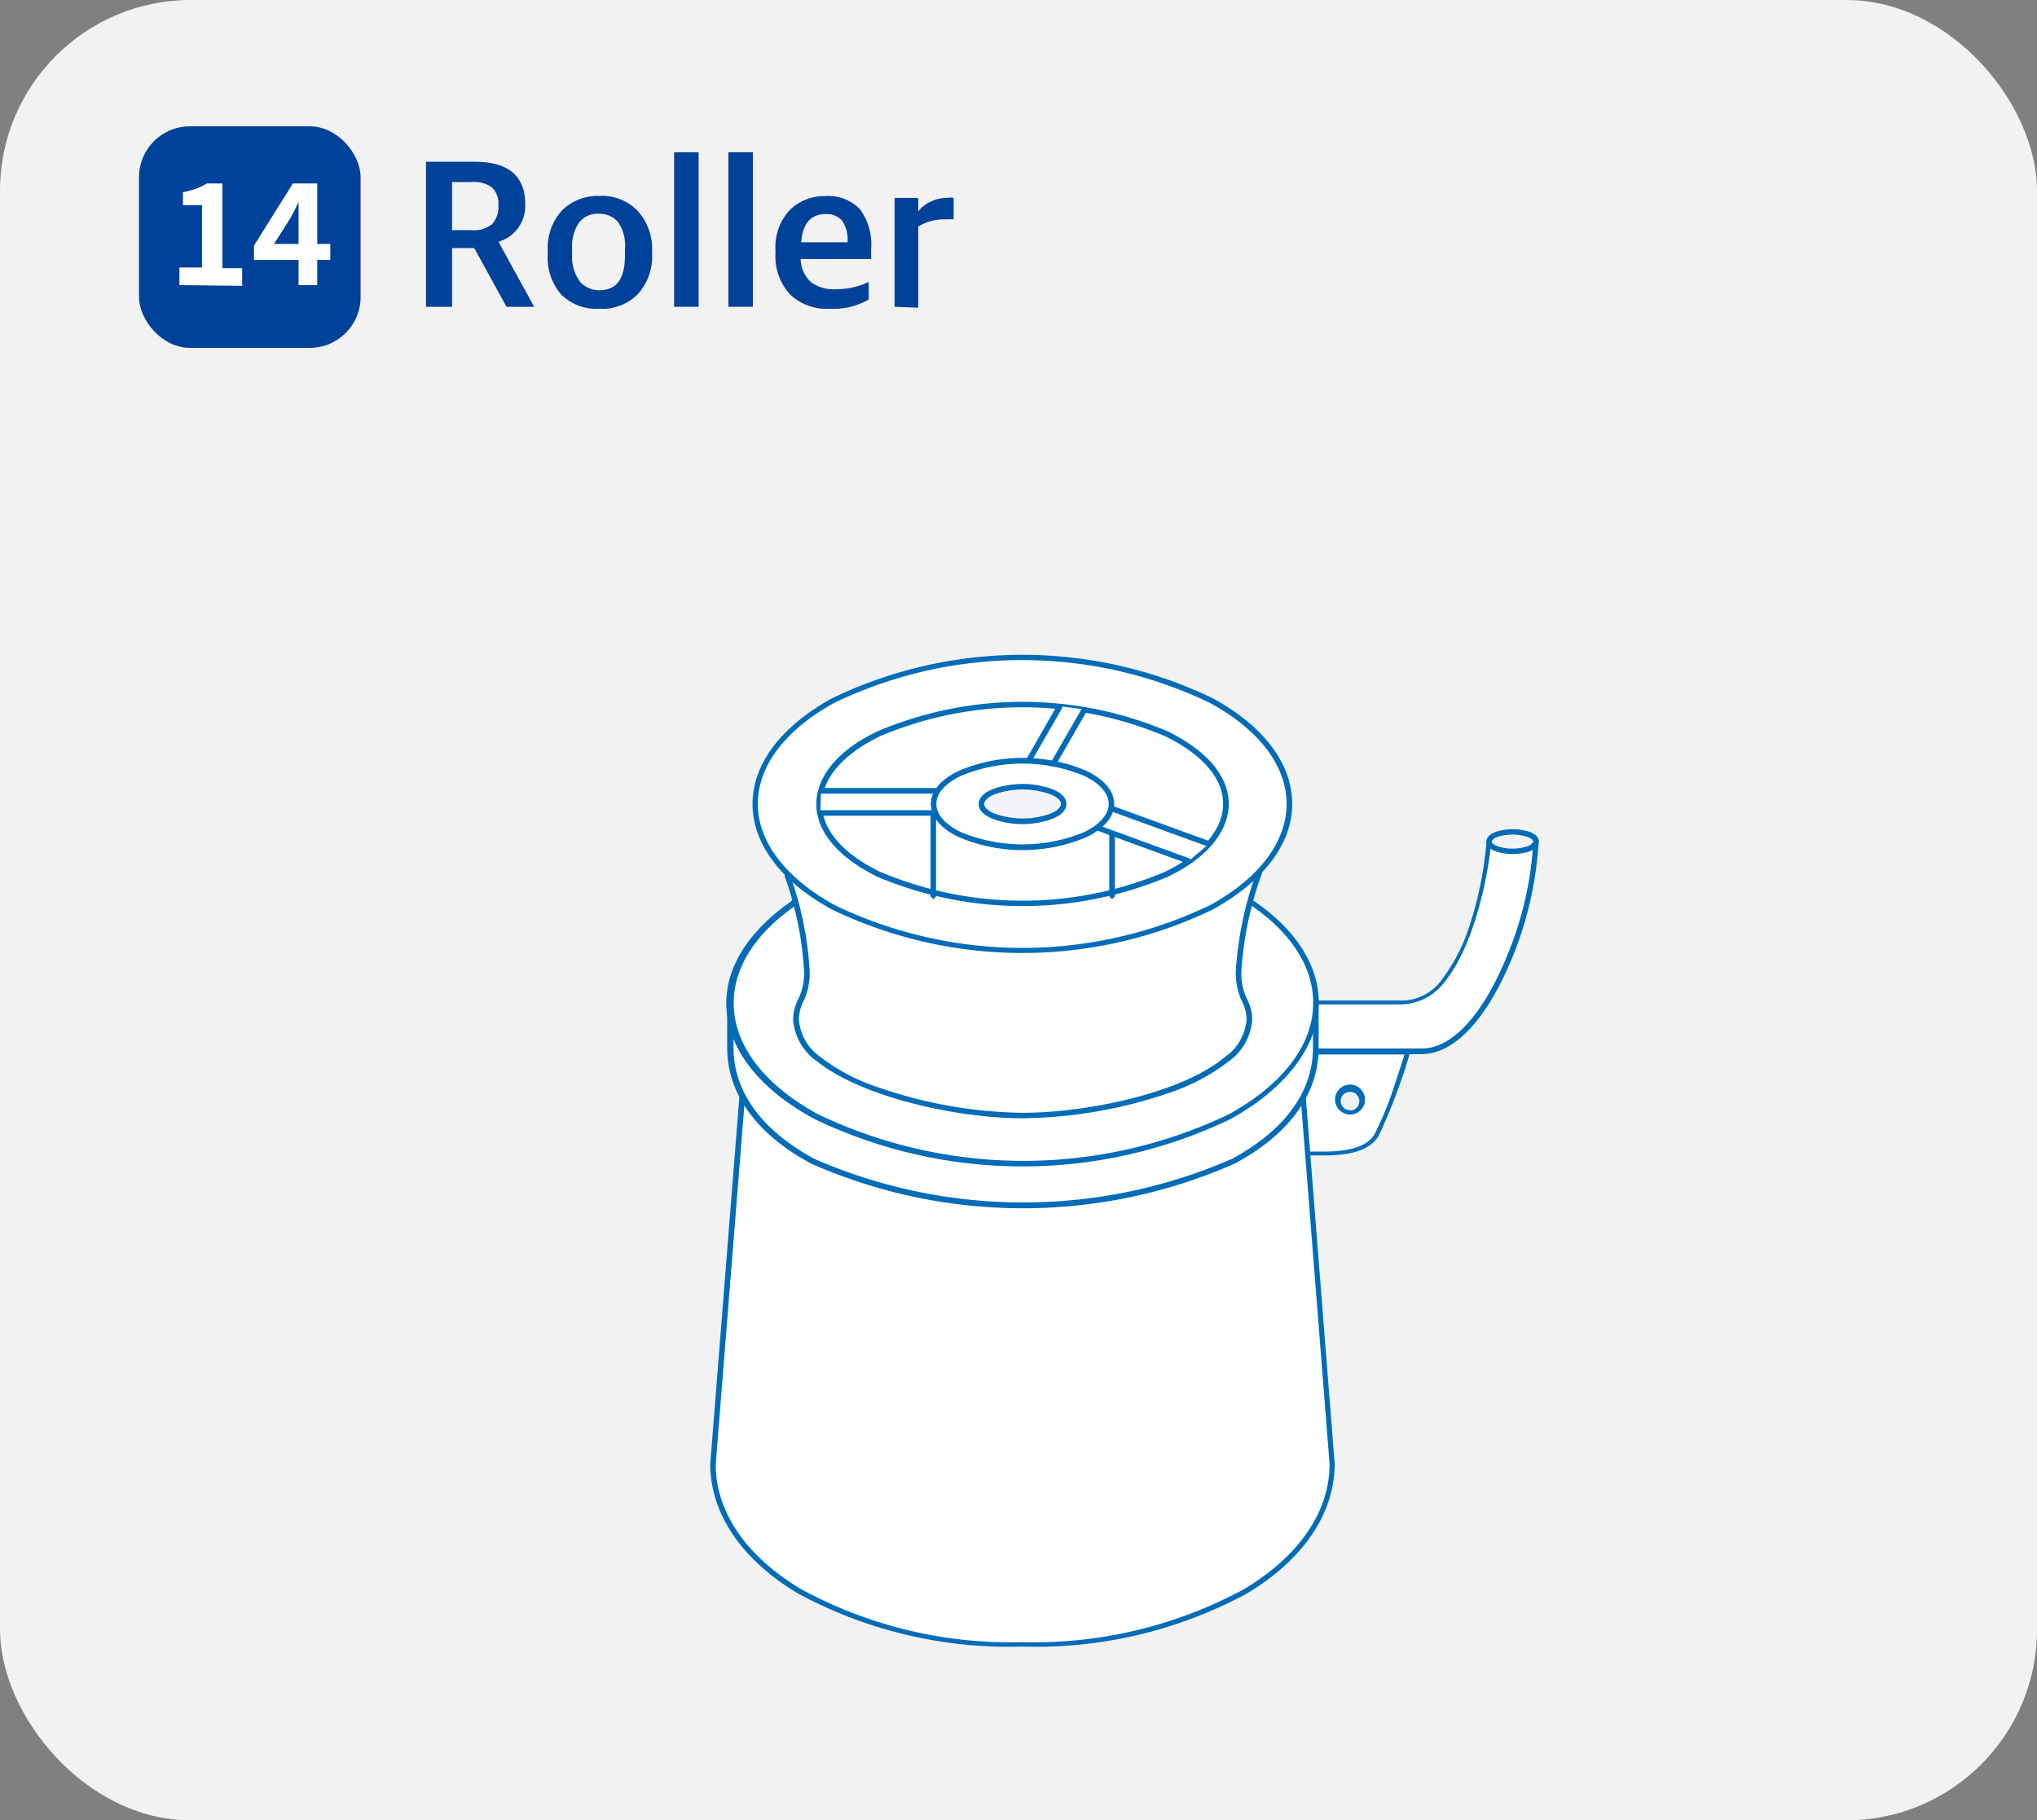 <svg xmlns="http://www.w3.org/2000/svg" viewBox="0 0 115.58 103.3"><rect x="0" y="0" width="115.58" height="103.3" fill="#808080" stroke="none"/><defs><style>.cls-1{fill:#f2f2f2;}.cls-2{fill:#fff;}.cls-3{fill:#006cb8;}.cls-4{isolation:isolate;}.cls-5{fill:#004199;}.cls-6{fill:#f2f4f7;}</style></defs><title>자산 386</title><g id="레이어_2" data-name="레이어 2"><g id="레이어_1-2" data-name="레이어 1"><rect class="cls-1" width="115.58" height="103.3" rx="10.82"/><path class="cls-2" d="M73.44,59.73l.46,5.7h1.18c1.59,0,2.58-.31,3-1a32.67,32.67,0,0,0,1.74-4.66H73.43m3.08,3.4a.69.69,0,1,1,.69-.69.69.69,0,0,1-.69.69h0"/><path class="cls-3" d="M73.44,59.73h-.16l.46,5.7.16.14h1.18c1.6,0,2.66-.3,3.15-1.12A32.64,32.64,0,0,0,80,59.76v-.14l-.13-.06H73.46l-.12,0v.12h.16v.16h6.39v-.16h-.15s-.26.87-.61,1.88A18.11,18.11,0,0,1,78,64.35c-.38.65-1.29,1-2.87,1h-1l-.46-5.56h-.15m3.08,3.4V63a.52.52,0,0,1-.53-.51v0a.53.53,0,0,1,.53-.53h0a.53.53,0,0,1,.53.53h0a.53.53,0,0,1-.53.53h0v.23a.85.85,0,1,0-.85-.85h0a.86.86,0,0,0,.85.85Z"/><path class="cls-2" d="M73.42,59.66h7.22c3.82,0,6.52-8.35,6.5-11.86H84.4c0,.86-1.18,9.1-4.9,9.1H73.43v2.76"/><path class="cls-3" d="M73.42,59.66v.16h7.22c2,0,3.66-2.16,4.82-4.68a20.36,20.36,0,0,0,1.84-7.31h0v-.11l-.11,0H84.34v.12a20.87,20.87,0,0,1-1,4.82,10.11,10.11,0,0,1-1.49,2.88,2.85,2.85,0,0,1-2.21,1.24H73.57l-.16.16v2.87l.11.05v-.16h.16V57h5.83A3.18,3.18,0,0,0,82,55.68c1.94-2.42,2.59-7.2,2.6-7.89h-.16v.15h2.74v-.15H87A19.85,19.85,0,0,1,85.18,55c-1.13,2.51-2.75,4.52-4.53,4.5H73.43v.16h0"/><g class="cls-4"><path class="cls-5" d="M24.17,17.41V9.18h2.76c1.91,0,2.87.8,2.87,2.41a2.11,2.11,0,0,1-1.49,2.12v.06l2,3.64H28.74l-1.83-3.33H25.65v3.33Zm1.48-4.35h1.13a1.59,1.59,0,0,0,1.14-.34,1.47,1.47,0,0,0,.36-1.08,1.27,1.27,0,0,0-.36-1,1.75,1.75,0,0,0-1.16-.31H25.65Z"/><path class="cls-5" d="M34,17.52a2.83,2.83,0,0,1-2.16-.81,3.18,3.18,0,0,1-.76-2.27v-.19a3.17,3.17,0,0,1,.8-2.3A2.86,2.86,0,0,1,34,11.12a2.82,2.82,0,0,1,2.15.81A3.2,3.2,0,0,1,37,14.22v.16a3.19,3.19,0,0,1-.8,2.3A2.82,2.82,0,0,1,34,17.52Zm0-1.05c1,0,1.46-.65,1.46-2v-.3a2.38,2.38,0,0,0-.4-1.58,1.4,1.4,0,0,0-1.1-.46,1.31,1.31,0,0,0-1.11.51,2.39,2.39,0,0,0-.39,1.49v.28A2.4,2.4,0,0,0,32.92,16,1.45,1.45,0,0,0,34.05,16.47Z"/><path class="cls-5" d="M38.25,17.41V8.64h1.39v8.77Z"/><path class="cls-5" d="M41.33,17.41V8.64h1.39v8.77Z"/><path class="cls-5" d="M47.1,17.52a3,3,0,0,1-2.28-.82A3.19,3.19,0,0,1,44,14.4v-.17a3.12,3.12,0,0,1,.8-2.3,2.77,2.77,0,0,1,2-.8,2.47,2.47,0,0,1,2,.75,3.38,3.38,0,0,1,.63,2.24v.58h-4A1.83,1.83,0,0,0,46,16a2.1,2.1,0,0,0,1.39.41A4.17,4.17,0,0,0,49.29,16v1A4,4,0,0,1,47.1,17.52Zm-.25-5.37c-.85,0-1.31.53-1.39,1.6h2.63a1.91,1.91,0,0,0-.31-1.23A1.15,1.15,0,0,0,46.85,12.15Z"/><path class="cls-5" d="M50.76,17.41V11.23H52.1V12h0a1.77,1.77,0,0,1,.7-.55,2,2,0,0,1,.92-.22,1.13,1.13,0,0,1,.39,0v1.22a3.77,3.77,0,0,0-.51,0,2.76,2.76,0,0,0-1.5.41v4.6Z"/></g><rect class="cls-5" x="7.89" y="7.17" width="12.57" height="12.57" rx="2.88"/><g class="cls-4"><path class="cls-2" d="M10.18,16.18v-1h1.28V11.64H10.38v-.73a5.62,5.62,0,0,0,.77-.21,4.15,4.15,0,0,0,.6-.29h.87v4.81h1.12v1Z"/><path class="cls-2" d="M16.94,16.18V12.7c0-.18,0-.38,0-.62s0-.45,0-.63h0c-.07.16-.14.31-.22.47l-.25.47-.92,1.45h3.19v.91H14.41v-.81l2.21-3.53H18v5.77Z"/></g><path class="cls-2" d="M74,62.14,75.6,83.07c0,5.65-7.33,10.24-17.58,10.25S40.45,88.74,40.45,83.08l1.66-20.92"/><path class="cls-3" d="M73.79,62.16l1.65,20.92h0c0,2.75-1.78,5.27-4.87,7.11a25,25,0,0,1-12.55,3h0a24.87,24.87,0,0,1-12.55-3c-3.08-1.83-4.86-4.35-4.86-7.1h0l1.67-20.92L42.13,62l-.17.14L40.3,83.07h0c0,2.9,1.87,5.51,5,7.37a25.13,25.13,0,0,0,12.71,3h0a25.17,25.17,0,0,0,12.72-3c3.14-1.87,5-4.48,5-7.38h0L74.08,62.13,73.91,62l-.15.17"/><path class="cls-2" d="M41.42,56.7v2.75c0,5.28,7,9,16.6,9s16.6-3.67,16.6-9V56.7"/><path class="cls-3" d="M41.26,56.7v2.75c0,2.72,1.8,5,4.78,6.59a29.75,29.75,0,0,0,24,0c3-1.59,4.78-3.87,4.78-6.59V56.7l-.16-.15-.16.15v2.75c0,2.57-1.69,4.75-4.61,6.32a29.62,29.62,0,0,1-23.67,0c-2.91-1.57-4.6-3.75-4.6-6.32V56.7l-.16-.15-.16.15"/><path class="cls-2" d="M74.62,56.92c0,5-7.43,9.12-16.6,9.12S41.42,62,41.42,56.92,48.85,47.8,58,47.8s16.6,4.08,16.6,9.12"/><path class="cls-3" d="M74.62,56.92h-.11c0,2.43-1.8,4.67-4.78,6.31a27,27,0,0,1-23.32,0c-3-1.64-4.78-3.88-4.78-6.31s1.8-4.68,4.78-6.31a26.86,26.86,0,0,1,23.32,0c3,1.63,4.79,3.87,4.78,6.31h.32c0-2.61-1.92-4.93-5-6.59a27.25,27.25,0,0,0-23.62,0c-3,1.66-5,4-5,6.59s1.92,4.92,5,6.58a27.25,27.25,0,0,0,23.62,0c3-1.66,4.94-4,5-6.58h-.16"/><path class="cls-2" d="M44.7,49.64c.83,2.54,1.56,5.62.81,7-2.07,4,7,6.61,12.56,6.61s14.63-2.59,12.56-6.61c-.76-1.47,0-4.65.87-7.22"/><path class="cls-3" d="M44.51,49.69a19,19,0,0,1,1.11,5.38,3.32,3.32,0,0,1-.29,1.55A2.78,2.78,0,0,0,45,57.85a3.18,3.18,0,0,0,1.37,2.39c2.51,2,7.88,3.22,11.65,3.22A26.46,26.46,0,0,0,66.39,62a11.42,11.42,0,0,0,3.29-1.74,3.18,3.18,0,0,0,1.37-2.39,2.54,2.54,0,0,0-.32-1.23,3.34,3.34,0,0,1-.29-1.56,19.84,19.84,0,0,1,1.17-5.54l-.1-.2-.2.1a20.48,20.48,0,0,0-1.19,5.64,3.87,3.87,0,0,0,.33,1.71,2.26,2.26,0,0,1,.28,1.08A2.86,2.86,0,0,1,69.48,60C67.1,62,61.74,63.15,58,63.15a26,26,0,0,1-8.24-1.47A10.85,10.85,0,0,1,46.58,60a2.86,2.86,0,0,1-1.25-2.14,2.38,2.38,0,0,1,.28-1.08,3.69,3.69,0,0,0,.33-1.7,19.31,19.31,0,0,0-1.13-5.47l-.2-.11-.1.2"/><path class="cls-2" d="M73.17,45.62C73.17,50.22,66.39,54,58,54s-15.15-3.73-15.15-8.33S49.65,37.3,58,37.3,73.17,41,73.17,45.62"/><path class="cls-3" d="M73.17,45.62H73c0,2.22-1.63,4.26-4.35,5.75a24.58,24.58,0,0,1-21.28,0C44.67,49.88,43,47.84,43,45.62s1.64-4.25,4.35-5.74a24.58,24.58,0,0,1,21.28,0C71.38,41.37,73,43.41,73,45.62h.32c0-2.38-1.75-4.5-4.52-6a24.89,24.89,0,0,0-21.58,0c-2.77,1.52-4.52,3.64-4.52,6s1.75,4.51,4.52,6a24.89,24.89,0,0,0,21.58,0c2.77-1.52,4.52-3.64,4.52-6h-.16"/><path class="cls-2" d="M69.56,45.62c0,3.12-5.17,5.65-11.54,5.65s-11.51-2.53-11.51-5.65S51.68,40,58.05,40s11.54,2.52,11.54,5.63"/><path class="cls-3" d="M69.56,45.62H69.4c0,1.47-1.22,2.84-3.29,3.85a20.74,20.74,0,0,1-16.18,0c-2.07-1-3.3-2.38-3.29-3.85s1.22-2.83,3.29-3.84a20.74,20.74,0,0,1,16.18,0c2.07,1,3.3,2.38,3.29,3.84h.32c0-1.65-1.36-3.09-3.47-4.12a21.09,21.09,0,0,0-16.46,0c-2.11,1-3.46,2.47-3.47,4.12s1.36,3.1,3.47,4.14a21.26,21.26,0,0,0,16.46,0c2.11-1,3.46-2.48,3.47-4.14h-.16"/><polygon class="cls-3" points="62.94 47.33 62.94 50.87 63.1 51.03 63.26 50.87 63.26 47.33 63.1 47.18 62.94 47.33"/><polygon class="cls-3" points="53.11 50.87 53.11 45.66 52.96 45.5 52.8 45.66 52.8 50.87 52.96 51.03 53.11 50.87"/><polyline class="cls-2" points="67.44 48.87 59.97 46.14 60.43 44.92 68.59 47.89"/><polygon class="cls-3" points="67.5 48.72 60.17 46.04 60.52 45.12 68.53 48.04 68.73 47.94 68.64 47.74 60.48 44.77 60.28 44.86 59.82 46.08 59.83 46.2 59.92 46.28 67.39 49.01 67.59 48.92 67.5 48.72"/><polygon class="cls-2" points="46.59 44.88 46.54 46.13 54.32 46.13 54.32 44.88 46.59 44.88"/><polygon class="cls-3" points="46.59 45.04 54.16 45.04 54.16 45.98 46.54 45.98 46.38 46.13 46.54 46.29 54.32 46.29 54.43 46.25 54.47 46.13 54.47 44.88 54.43 44.77 54.32 44.72 46.59 44.72 46.43 44.88 46.59 45.04"/><polyline class="cls-2" points="61.54 40.26 59.45 43.89 58.33 43.24 60.14 40.08"/><polygon class="cls-3" points="61.4 40.18 59.39 43.68 58.54 43.18 60.28 40.16 60.22 39.95 60 40 58.19 43.16 58.25 43.38 59.37 44.03 59.49 44.04 59.59 43.97 61.68 40.33 61.62 40.12 61.4 40.18"/><path class="cls-2" d="M63.07,45.62c0,1.36-2.26,2.46-5,2.46s-5-1.1-5-2.46,2.25-2.45,5-2.45,5,1.1,5,2.45"/><path class="cls-3" d="M63.07,45.62h-.16c0,.58-.5,1.17-1.39,1.6a9.13,9.13,0,0,1-7,0c-.89-.43-1.39-1-1.39-1.6s.5-1.16,1.39-1.59a9.13,9.13,0,0,1,7,0c.89.43,1.39,1,1.39,1.59h.31c0-.77-.63-1.42-1.56-1.87a9.27,9.27,0,0,0-7.27,0c-.94.45-1.57,1.1-1.57,1.87s.63,1.43,1.57,1.88a9.27,9.27,0,0,0,7.27,0c.93-.45,1.56-1.1,1.56-1.88h-.15"/><path class="cls-6" d="M60.35,45.62c0,.55-1,1-2.33,1s-2.34-.44-2.34-1,1-1,2.34-1,2.33.44,2.33,1"/><path class="cls-3" d="M60.35,45.62H60.2c0,.16-.19.39-.59.55a4.69,4.69,0,0,1-3.18,0c-.4-.16-.6-.39-.59-.55s.19-.38.59-.54a4.69,4.69,0,0,1,3.18,0c.4.16.6.39.59.54h.31c0-.38-.34-.65-.78-.83a5,5,0,0,0-3.42,0c-.44.18-.77.45-.78.83s.34.66.78.84a4.91,4.91,0,0,0,3.42,0c.44-.18.77-.45.78-.84h-.16"/><path class="cls-6" d="M87.14,47.76c0,.31-.6.55-1.34.55s-1.34-.24-1.34-.55.6-.56,1.34-.56,1.34.25,1.34.56"/><path class="cls-3" d="M87.14,47.76H87a.54.54,0,0,1-.29.25,2.72,2.72,0,0,1-1.78,0c-.22-.09-.3-.21-.29-.25s.07-.16.29-.25a2.72,2.72,0,0,1,1.78,0c.22.09.3.21.29.25h.32c0-.27-.23-.43-.49-.54a3.11,3.11,0,0,0-2,0c-.26.11-.48.27-.49.54s.23.43.49.54a3.11,3.11,0,0,0,2,0c.26-.11.47-.27.49-.54h-.16"/></g></g></svg>